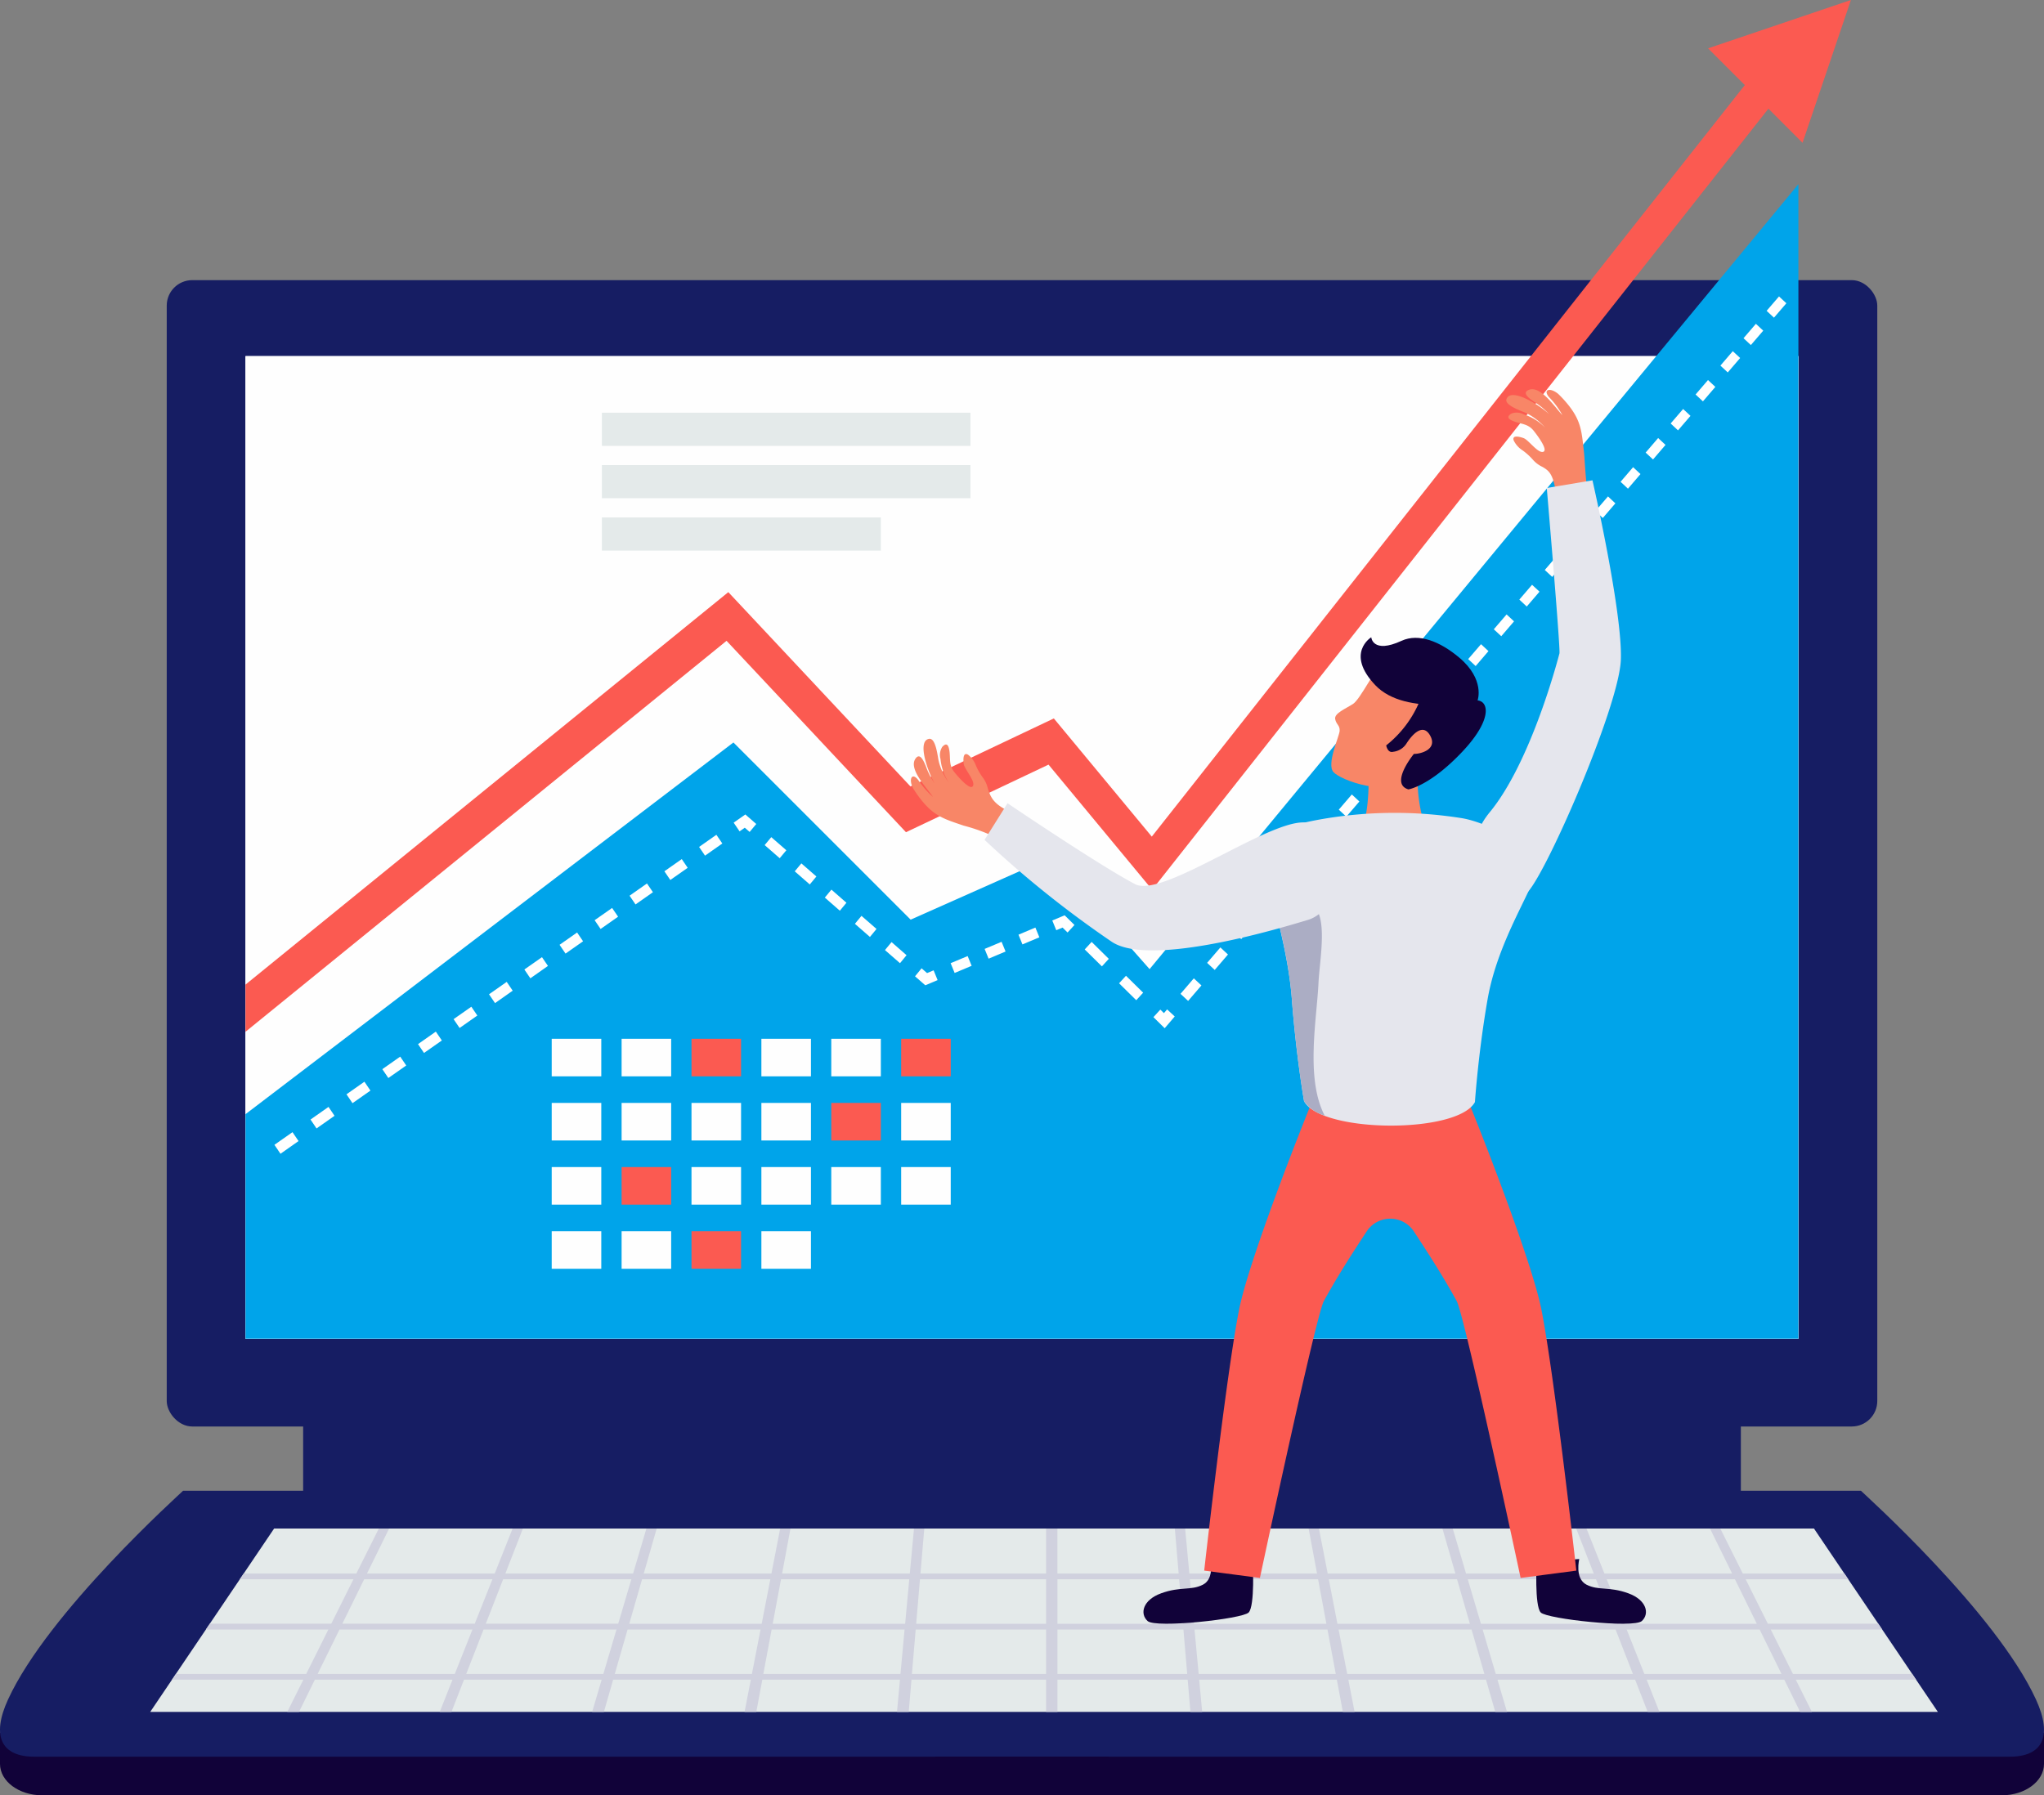 <svg xmlns="http://www.w3.org/2000/svg" width="320" height="281.133"><rect width="100%" height="100%" fill="#808080" stroke="none"/><g transform="translate(-810 -5419.867)"><path fill="#161d63" d="M857.459 5620.644h225.082v33.05H857.459z"/><rect width="267.796" height="179.514" rx="3.995" transform="translate(836.103 5463.735)" fill="#161d63"/><path fill="#fefefe" d="M848.432 5475.628h243.136v153.869H848.432z"/><path d="M810 5691.176v4.91c0 2.712 2.954 4.914 6.6 4.914h306.8c3.645 0 6.6-2.2 6.6-4.914v-4.91Z" fill="#110239"/><path d="M970.001 5653.312H838.659c-.446.473-21.092 18.956-27.4 32.684-2.7 5.871-.933 8.96 4.088 8.96h309.311c5.017 0 6.78-3.089 4.084-8.96-6.306-13.728-26.955-32.211-27.4-32.684Z" fill="#161d63"/><path d="M1113.381 5687.938h-279.86l19.394-28.711h241.072Z" fill="#e4eaea"/><path d="m1109.976 5682.901-.6-.9h-18.681l-3.476-6.966h17.446l-.6-.9h-17.296l-3.48-6.966h16.064l-.6-.895h-15.909l-3.521-7.049h-1.614l3.466 7.049h-19.994l-2.806-7.049h-1.614l2.75 7.049h-19.991l-2.087-7.049h-1.614l2.032 7.049h-19.992l-1.372-7.049h-1.614l1.316 7.049h-19.992l-.657-7.049h-1.614l.6 7.049h-18.98v-7.049h-1.775v7.049h-19.668l.6-7.049h-1.612l-.656 7.049h-19.994l1.316-7.049h-1.614l-1.372 7.049h-19.99l2.032-7.049H911.2l-2.087 7.049h-19.995l2.747-7.049h-1.614l-2.8 7.049h-19.995l3.466-7.049h-1.614l-3.521 7.049h-17.633l-.608.895h17.792l-3.476 6.966h-19.019l-.608.9h19.177l-3.476 6.966h-20.4l-.608.9h20.563l-2.516 5.038h1.838l2.478-5.038h21.551l-2 5.038h1.838l1.963-5.038h21.551l-1.489 5.038h1.838l1.451-5.038h21.551l-.978 5.038h1.838l.94-5.038h21.551l-.466 5.038h1.838l.429-5.038h21.074v5.038h1.776v-5.038h20.394l.428 5.038h1.838l-.467-5.038h21.551l.94 5.038h1.838l-.978-5.038h21.551l1.451 5.038h1.838l-1.493-5.038h21.551l1.966 5.038h1.838l-2-5.038h21.551l2.478 5.038h1.838l-2.516-5.038Zm-221.207-15.729h20.076l-2.063 6.966h-20.729Zm-21.755 0h20.079l-2.771 6.966h-20.729Zm14.181 14.831h-21.469l3.424-6.966h20.815Zm23.262 0h-21.469l2.716-6.966h20.812Zm23.258 0h-21.469l2.008-6.966h20.815Zm1.531-7.864h-20.733l2.008-6.966H930.6Zm21.727 7.864h-21.469l1.3-6.966h20.812Zm.732-7.864h-20.732l1.3-6.966h20.078Zm22.066 7.864h-21.005l.591-6.966h20.414Zm0-7.864h-20.338l.594-6.966h19.744Zm1.776-6.966h19.056l.594 6.966h-19.65Zm0 14.831v-6.966h19.727l.591 6.966Zm106.067-14.831 3.424 6.966h-20.729l-2.771-6.966Zm-21.752 0 2.716 6.966h-20.729l-2.063-6.966Zm-63.583 0h20.076l1.3 6.966h-20.729Zm1.379 14.831-.65-6.966h20.815l1.3 6.966Zm20.373-14.831h20.079l2.008 6.966h-20.737Zm2.885 14.831-1.355-6.966h20.82l2.008 6.966Zm23.258 0-2.059-6.966h20.812l2.716 6.966Zm23.262 0-2.771-6.966h20.816l3.424 6.966Z" fill="#d0d1de"/><path d="M969.998 5694.96h-13.59a2.8 2.8 0 0 0 .677 1.88 1.481 1.481 0 0 0 1.03.384h23.771a1.48 1.48 0 0 0 1.03-.384 2.8 2.8 0 0 0 .677-1.88Z" fill="#110239"/><path fill="#fefefe" d="M848.433 5475.641h243.117v153.857H848.433z"/><path d="m974.505 5554.126-21.938 9.755-27.745-27.746-76.389 58.208v35.154h243.117v-180.793l-101.575 122.922Z" fill="#00a4ea"/><path fill="#fefefe" d="M896.374 5582.534h7.76v5.882h-7.76zm10.942 0h7.76v5.882h-7.76z"/><path fill="#fb5a51" d="M918.258 5582.534h7.759v5.882h-7.759z"/><path fill="#fefefe" d="M929.199 5582.534h7.76v5.882h-7.76zm10.942 0h7.76v5.882h-7.76z"/><path fill="#fb5a51" d="M951.083 5582.534h7.76v5.882h-7.76z"/><path fill="#fefefe" d="M896.374 5592.579h7.76v5.882h-7.76zm10.942 0h7.76v5.882h-7.76zm10.942 0h7.759v5.882h-7.759zm10.941 0h7.76v5.882h-7.76z"/><path fill="#fb5a51" d="M940.141 5592.579h7.76v5.882h-7.76z"/><path fill="#fefefe" d="M951.083 5592.579h7.76v5.882h-7.76zm-54.709 10.044h7.76v5.883h-7.76z"/><path fill="#fb5a51" d="M907.316 5602.623h7.76v5.883h-7.76z"/><path fill="#fefefe" d="M918.258 5602.623h7.759v5.883h-7.759zm10.941 0h7.76v5.883h-7.76zm10.942 0h7.76v5.883h-7.76zm10.942 0h7.76v5.883h-7.76zm-54.709 10.044h7.76v5.883h-7.76zm10.942 0h7.76v5.883h-7.76z"/><path fill="#fb5a51" d="M918.258 5612.667h7.759v5.883h-7.759z"/><path fill="#fefefe" d="M929.199 5612.667h7.76v5.883h-7.76z"/><path d="m977.131 5565.892-.778-.77-.987.413-.624-1.522 1.935-.814 1.539 1.518Zm-17.678 6.336-.626-1.531 2.664-1.116.625 1.527Zm5.318-2.239-.622-1.527 2.654-1.113.626 1.524Zm5.3-2.232-.622-1.524 2.647-1.113.622 1.527Zm-15.21 6.402-1.608-1.407 1.026-1.253.857.748 1.028-.431.624 1.532Zm-3.961-3.462-2.353-2.053 1.03-1.251 2.35 2.053Zm-4.706-4.109-2.353-2.056 1.03-1.247 2.353 2.052Zm-4.71-4.108-2.353-2.056 1.033-1.246 2.35 2.056Zm-4.71-4.112-2.353-2.056 1.037-1.244 2.353 2.053Zm-4.706-4.108-2.356-2.056 1.037-1.244 2.357 2.053Zm-4.709-4.115-.758-.663-.817.571-.925-1.363 1.83-1.282 1.709 1.494Zm-73.448 50.396-.947-1.4 2.827-1.983.947 1.392Zm5.646-3.967-.943-1.392 2.816-1.98.943 1.393Zm5.629-3.956-.943-1.389 2.809-1.97.943 1.389Zm5.612-3.939-.943-1.386 2.8-1.963.943 1.386Zm5.584-3.925-.94-1.382 2.789-1.959.943 1.386Zm5.57-3.911-.94-1.382 2.778-1.945.94 1.379Zm5.549-3.894-.94-1.382 2.768-1.942.936 1.379Zm5.529-3.884-.936-1.379 2.757-1.932.936 1.372Zm5.508-3.87-.936-1.375 2.747-1.928.936 1.375Zm5.491-3.856-.936-1.372 2.737-1.918.936 1.368Zm5.466-3.842-.933-1.368 2.726-1.914.933 1.368Zm5.446-3.829-.926-1.365 2.719-1.907.929 1.365Zm5.435-3.811-.929-1.365 2.706-1.9.933 1.361Zm75.631 22.749-1.192-1.109 2.084-2.426 1.192 1.109Zm4.164-4.851-1.189-1.109 2.076-2.415 1.189 1.106Zm4.15-4.834-1.189-1.106 2.07-2.412 1.189 1.106Zm4.136-4.817-1.185-1.098 2.063-2.4 1.185 1.106Zm4.122-4.8-1.185-1.1 2.056-2.391 1.182 1.1Zm4.105-4.782-1.182-1.1 2.049-2.384 1.182 1.1Zm4.091-4.768-1.178-1.1 2.039-2.377 1.182 1.1Zm4.078-4.748-1.178-1.1 2.035-2.367 1.178 1.092Zm4.063-4.734-1.175-1.092 2.028-2.364 1.175 1.092Zm4.05-4.72-1.175-1.088 2.021-2.353 1.175 1.089Zm4.036-4.7-1.171-1.088 2.014-2.346 1.168 1.088Zm4.022-4.685-1.171-1.088 2.008-2.336 1.168 1.085Zm4.008-4.672-1.168-1.085 2-2.325 1.168 1.082Zm3.991-4.651-1.164-1.085 1.994-2.319 1.165 1.082Zm3.984-4.637-1.164-1.085 1.987-2.308 1.161 1.081Zm3.967-4.62-1.161-1.081 1.976-2.3 1.161 1.082Zm3.953-4.606-1.161-1.082 1.973-2.294 1.158 1.082Zm3.939-4.589-1.157-1.078 1.963-2.288 1.157 1.078Zm3.925-4.575-1.158-1.075 1.959-2.281 1.154 1.075Zm3.912-4.558-1.154-1.075 1.952-2.27 1.154 1.075Zm3.9-4.54-1.151-1.075 1.945-2.263 1.151 1.071Zm3.887-4.53-1.151-1.071 1.939-2.26 1.151 1.071Zm3.618-4.288-1.151-1.071 1.938-2.256 1.151 1.071Zm3.618-4.288-1.151-1.071 1.939-2.256 1.151 1.071Zm-95.389 111.27-1.761-1.737 1.08-1.181.563.555.5-.587 1.194 1.108Zm-4.451-4.388-2.688-2.65 1.082-1.178 2.688 2.65Zm-5.376-5.3-2.692-2.65 1.085-1.178 2.688 2.65Z" fill="#fff"/><path d="m1085.09 5430.744-94.77 120.133-15.335-18.507-22.446 10.65-28.517-30.428-75.591 61.461v7.388l75.314-61.226 28.089 29.972 22.318-10.584 16.227 19.589 98.351-124.677a39.732 39.732 0 0 1-3.64-3.771Z" fill="#fb5a51"/><path d="m1099.77 5419.866-22.363 7.571 14.791 14.792Z" fill="#fb5a51"/><path d="M1006.131 5664.514s.349 6.845-.646 7.861-14.551 2.495-15.819 1.341-.746-3.307 2.108-4.343c3.058-1.116 4.658-.387 6.551-1.354s1.131-4.016 1.131-4.016Zm44.44 0s-.352 6.845.643 7.861 14.551 2.495 15.819 1.341.746-3.307-2.1-4.343c-3.062-1.116-4.661-.387-6.555-1.354s-1.133-4.019-1.133-4.019Z" fill="#110239"/><path d="M1051.312 5624.919c-1.479-7.453-9.419-27.805-12.363-34.865a90.674 90.674 0 0 0-3.791-1.175c.342-1.589.574-2.958.829-4.153-2.3.612-4.755.905-7.232 1.69-.335.107-.712.221-1.1.339a65.76 65.76 0 0 1-1.106-.339c-2.478-.784-4.924-1.078-7.229-1.69.252 1.2.484 2.564.829 4.153-1.313.38-2.609.774-3.794 1.175-2.94 7.059-10.885 27.412-12.363 34.865-2.046 10.318-5.466 40.9-5.466 40.9l8.721 1.147s8.759-41.091 10.01-43.365c2.246-4.084 4.6-7.7 6.7-10.895a4.417 4.417 0 0 1 7.395 0c2.1 3.2 4.454 6.811 6.7 10.895 1.251 2.274 10.01 43.365 10.01 43.365l8.721-1.147s-3.424-30.582-5.471-40.9Z" fill="#fb5a51"/><path d="M1053.72 5497.771c-.515-3.542-1.043-4.091-2.232-4.786a4.572 4.572 0 0 1-1.5-1.123 9.771 9.771 0 0 0-1.593-1.451 3.844 3.844 0 0 1-1.42-1.583c-.276-.85.84-.615 1.558-.352.784.283 2.253 2.436 3.082 2.139s-1.12-2.809-1.513-3.3c-.936-1.164-2.046-1.009-3.29-1.545-.726-.314-.96-.681-.176-1.147a2.362 2.362 0 0 1 1.921.138 8.083 8.083 0 0 1 3.348 2.08 9.442 9.442 0 0 0-2.92-2.263c-.629-.321-3.545-1.216-3.127-2.249.836-2.073 6.506 1.835 7.125 2.93a11.06 11.06 0 0 0-2.8-2.467c-.6-.428-2.063-1.379-.836-1.873 1.814-.729 4.008 2.636 5.256 3.963a13.115 13.115 0 0 0-2.111-2.847c-1-1.216.242-1.527 1.482-.46a18.171 18.171 0 0 1 1.593 1.752c1.976 2.495 2.053 4.167 2.4 7.208.128 1.1.156 2.875.515 6.057.213 1.829-3.236.885-4.762 1.179Zm-84.879 49.481c-3.348-1.258-3.763-2.6-4.188-3.911a4.592 4.592 0 0 0-.778-1.7 9.876 9.876 0 0 1-1.078-1.866 3.835 3.835 0 0 0-1.241-1.724c-.77-.453-.781.688-.681 1.448.111.826 1.9 2.719 1.434 3.469s-2.505-1.7-2.9-2.187c-.94-1.164-.549-2.215-.809-3.542-.152-.777-.459-1.085-1.082-.418a2.352 2.352 0 0 0-.276 1.9 8.085 8.085 0 0 0 1.316 3.718 9.427 9.427 0 0 1-1.586-3.338c-.18-.681-.432-3.721-1.527-3.535-2.2.373.4 6.748 1.337 7.588a11.111 11.111 0 0 1-1.814-3.258c-.29-.677-.905-2.312-1.652-1.216-1.1 1.614 1.721 4.475 2.75 5.981a12.938 12.938 0 0 1-2.329-2.674c-.974-1.234-1.544-.09-.767 1.351a17.711 17.711 0 0 0 1.372 1.932c2.014 2.464 3.631 2.9 6.527 3.887a27.777 27.777 0 0 1 5.577 2.108c1.655.8 1.78-2.579 2.395-4.013Zm63.109-6.628a20.9 20.9 0 0 1-5.712.276 8.314 8.314 0 0 1-2-.428c.083 2.377.083 7.892-1.59 10.152 0 0 .594 2.664 5.449 2.733s5.459-2.733 5.459-2.733a24.753 24.753 0 0 1-1.606-10Z" fill="#f88667"/><path d="M1050.633 5554.056c-1.323-1.69-7.6-5.408-11.855-6.081a66.809 66.809 0 0 0-20.857 0c-4.254.674-8.483 1.752-9.806 3.438-1.658 2.118 3.3 13.991 4.129 24.886.684 9.032 1.914 16.012 1.914 16.012 2.726 5 24.029 5.142 26.752.135 0 0 .515-7.719 1.99-16.147 1.924-10.975 9.412-20.1 7.733-22.243Z" fill="#e5e6ed"/><path d="M1016.418 5573.787c.135-2.93 1.106-8.182.024-10.871-1.545-3.839-5.031-5.28-8.258-7.035.964 4.914 3.49 12.868 4.06 20.418.684 9.032 1.914 16.012 1.914 16.012a6.019 6.019 0 0 0 3.227 2.249c-3.026-5.794-1.236-15.058-.967-20.773Z" fill="#abadc4"/><path d="M1038.491 5527.397s-10.066-5.919-11.593-4.464-3.911 6.41-5.069 7.163-2.965 1.472-2.8 2.364.746.95.7 1.849-2.087 5.186-.974 6.455 8.428 4.06 12.823 1.137 11.873-11.856 6.913-14.504Z" fill="#f88667"/><path d="m1040.709 5529.571-8.476.135a17.27 17.27 0 0 1-5.214 6.883s.2 1.251 1.109 1a2.824 2.824 0 0 0 2.073-1.31c.608-.954 2.44-3.424 3.68-1.254s-1.413 2.913-2.529 2.9c0 0-3.86 4.679-.857 5.556 0 0 3.348-.5 8.449-5.912s4.053-8.418 1.765-7.998Z" fill="#110239"/><path d="M1024.676 5519.661s-4.122 2.5.65 7.515 16 2.37 16 2.37 1.2-3.265-2.864-6.693c-3.034-2.56-6.361-3.867-9.036-2.64-4.542 2.091-4.75-.552-4.75-.552Z" fill="#110239"/><path d="m967.735 5545.649-3.6 5.736a163.2 163.2 0 0 0 19.934 15.971c6.2 4.115 27.457-2.467 30.739-3.452 4.689-1.406 8.217-11.334.39-15.024-4.582-2.16-22.975 11.814-27.481 9.447-5.649-2.968-19.982-12.678-19.982-12.678Zm84.422-49.366 7.153-1.2s4.724 20.656 4.444 28.1-12.111 34.478-14.81 36.589c-3.245 2.543-12.239-4.8-5.719-12.709s10.743-24.215 10.916-24.879-1.984-25.901-1.984-25.901Z" fill="#e5e6ed"/><path fill="#e4eaea" d="M904.226 5484.496h57.706v5.19h-57.706zm0 8.202h57.706v5.19h-57.706zm0 8.202h43.675v5.19h-43.675z"/></g></svg>